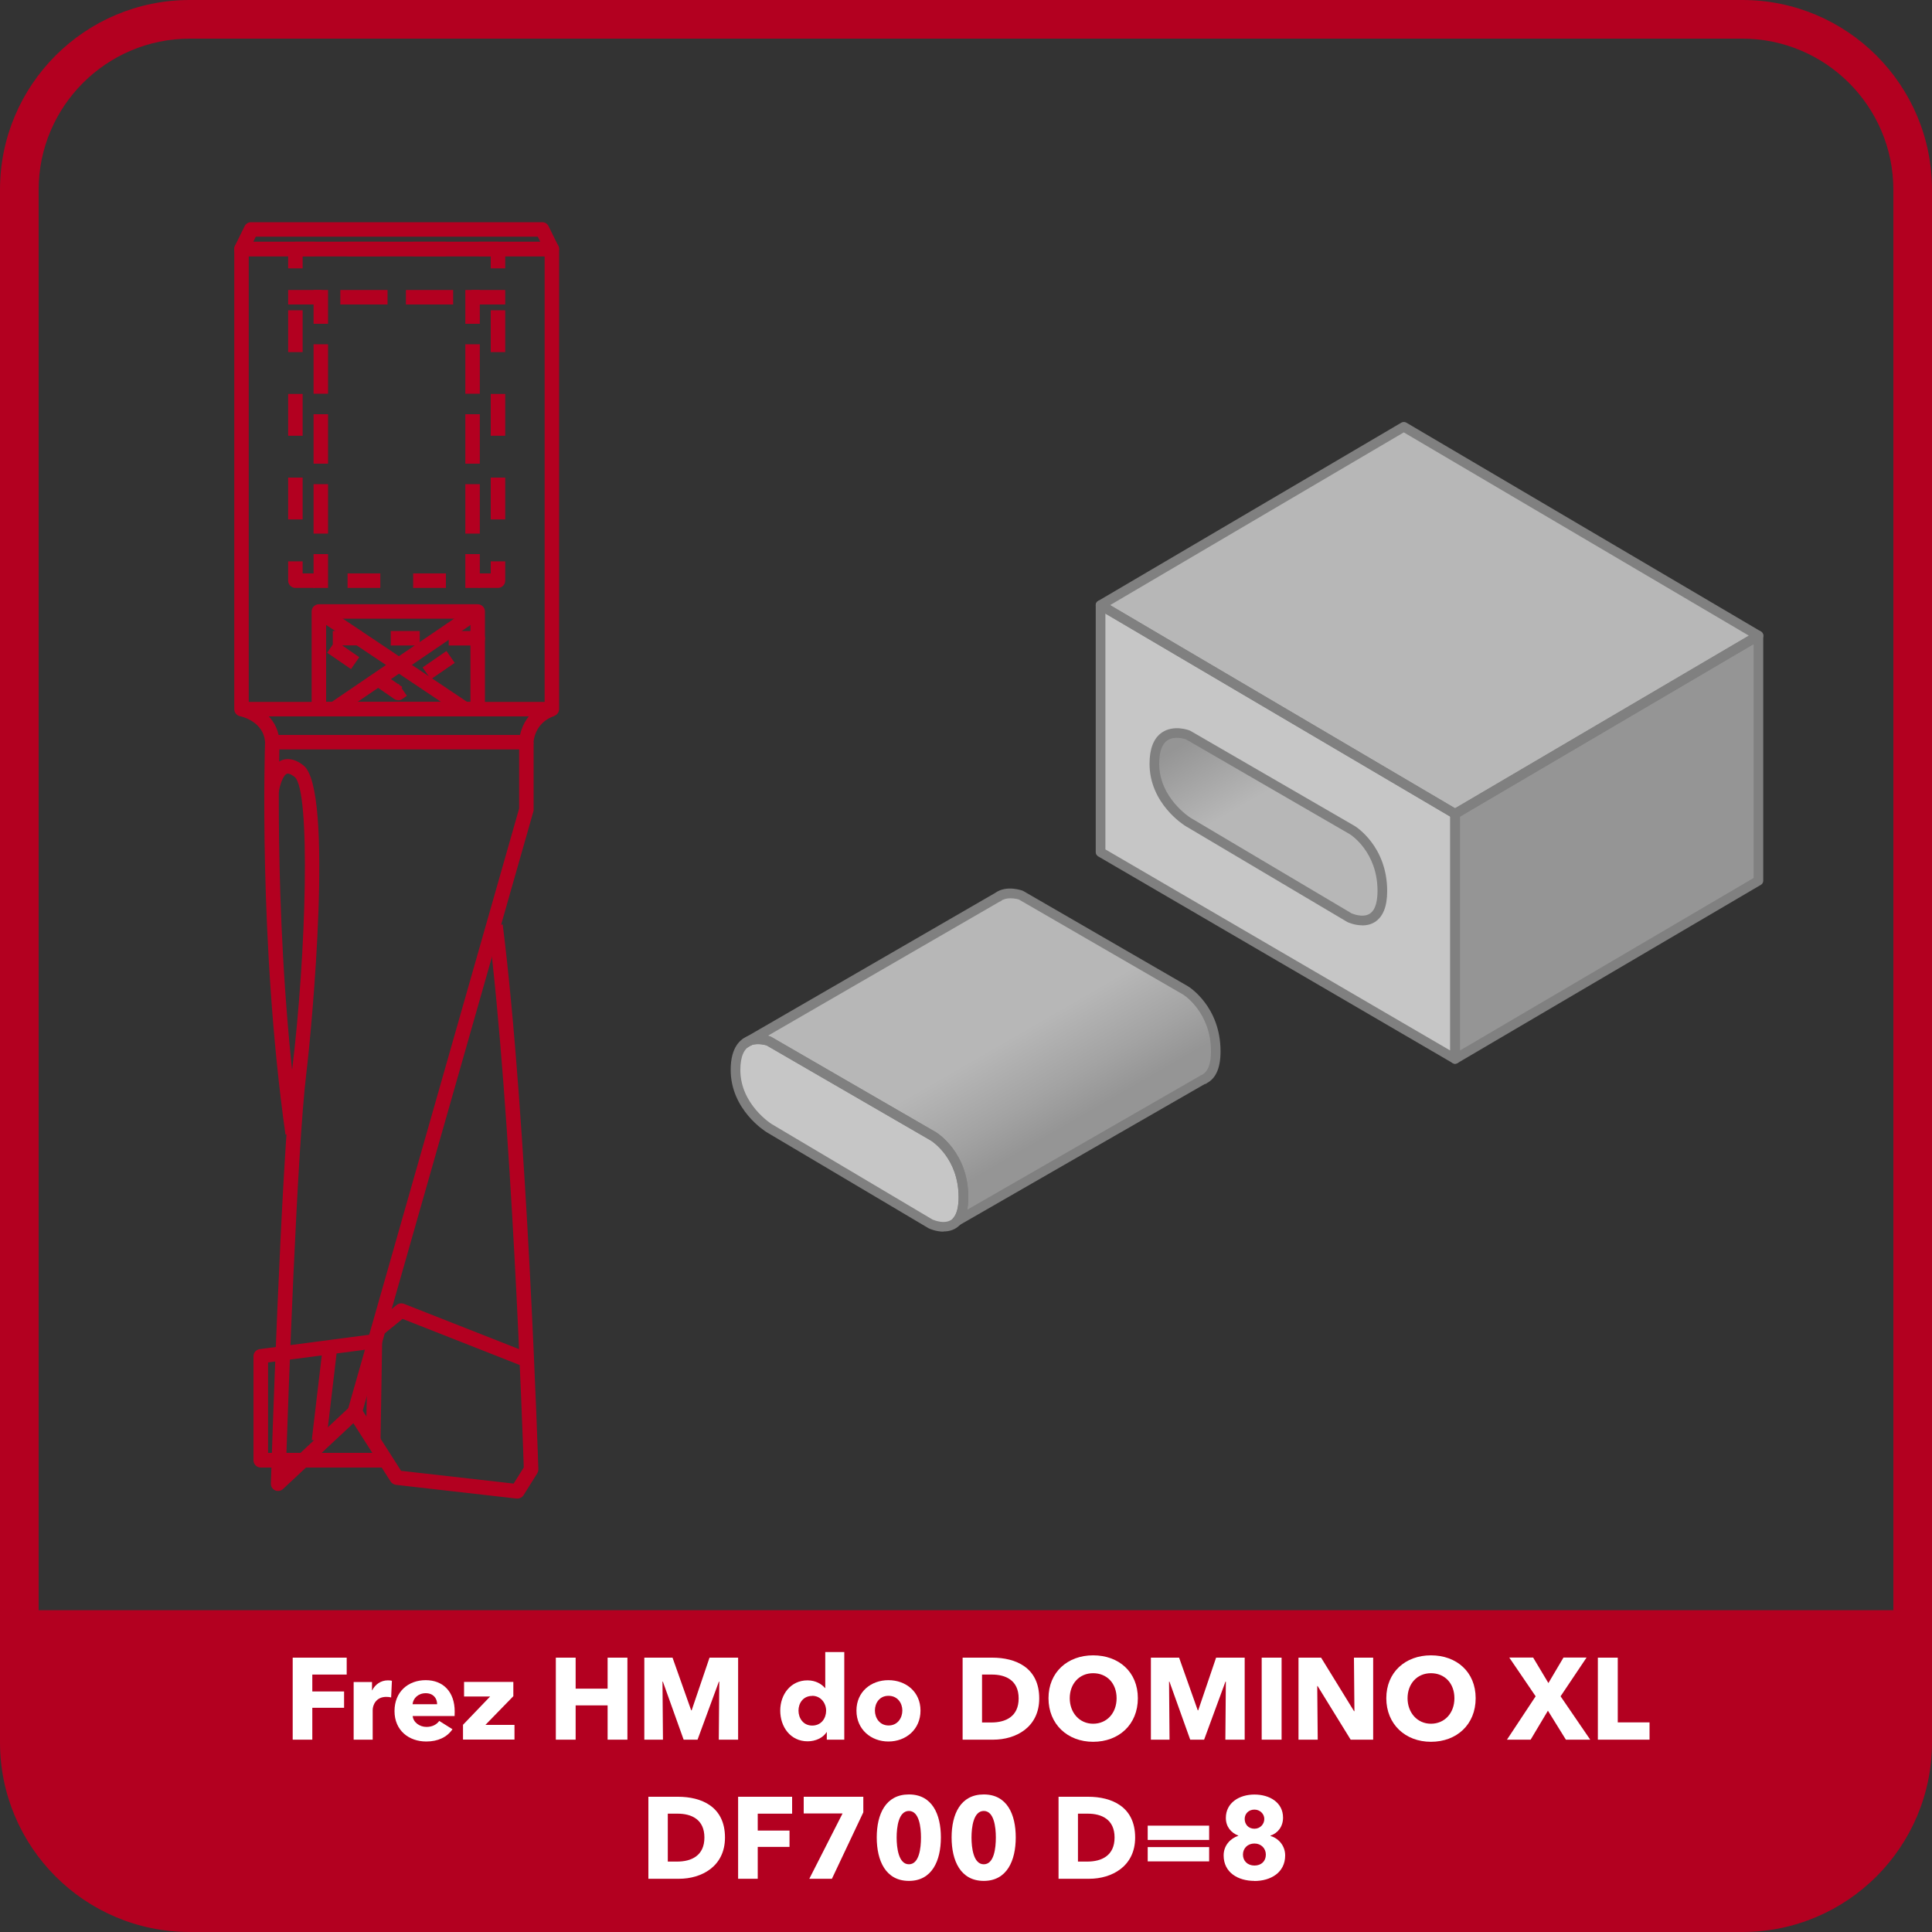<?xml version="1.0" encoding="UTF-8"?><svg id="Warstwa_6" xmlns="http://www.w3.org/2000/svg" xmlns:xlink="http://www.w3.org/1999/xlink" viewBox="0 0 200 200"><rect x="0" y="0" width="200" height="200" fill="#333333" stroke="none"/><defs><style>.cls-1{fill:#b7b7b7;}.cls-1,.cls-2,.cls-3,.cls-4,.cls-5,.cls-6,.cls-7,.cls-8{stroke-width:0px;}.cls-2{fill:gray;}.cls-3{fill:#b30020;}.cls-4{fill:#fff;}.cls-5{fill:#c6c6c6;}.cls-6{fill:url(#Gradient_bez_nazwy_45);}.cls-7{fill:url(#Gradient_bez_nazwy_42);}.cls-8{fill:#959595;}</style><linearGradient id="Gradient_bez_nazwy_42" x1="124.64" y1="73.88" x2="138.15" y2="97.28" gradientUnits="userSpaceOnUse"><stop offset=".06" stop-color="#959595"/><stop offset=".38" stop-color="#b7b7b7"/></linearGradient><linearGradient id="Gradient_bez_nazwy_45" x1="95.93" y1="97.11" x2="109.44" y2="120.52" gradientUnits="userSpaceOnUse"><stop offset=".49" stop-color="#b7b7b7"/><stop offset=".74" stop-color="#a3a3a3"/><stop offset=".89" stop-color="#959595"/></linearGradient></defs><path class="cls-3" d="m180.36,4c8.62,0,15.64,7.02,15.64,15.64v160.72c0,8.62-7.02,15.64-15.64,15.64H19.64c-8.62,0-15.64-7.02-15.64-15.64V19.64c0-8.62,7.02-15.64,15.64-15.64h160.72m0-4H19.64C8.79,0,0,8.79,0,19.64v160.72C0,191.21,8.79,200,19.64,200h160.72c10.85,0,19.64-8.79,19.64-19.64V19.64c0-10.85-8.79-19.64-19.64-19.64h0Z"/><path class="cls-3" d="m-.09,166.69h200.18v7.19c0,14.41-11.7,26.12-26.12,26.12H26.02C11.61,200-.09,188.3-.09,173.88v-7.19H-.09Z"/><path class="cls-4" d="m32.33,173.35v1.75h3.29v1.69h-3.29v3.3h-2.03v-8.49h5.59v1.75h-3.56Z"/><path class="cls-4" d="m40.48,175.72c-.18-.05-.35-.06-.5-.06-1.06,0-1.4.86-1.4,1.36v3.07h-1.97v-5.97h1.9v.86h.02c.3-.6.89-1.03,1.62-1.03.16,0,.32.01.42.05l-.08,1.73Z"/><path class="cls-4" d="m47.05,177.64h-4.33c.06.66.72,1.13,1.43,1.13.62,0,1.06-.26,1.32-.62l1.37.86c-.56.82-1.5,1.27-2.71,1.27-1.8,0-3.29-1.14-3.29-3.15s1.42-3.2,3.23-3.2,3,1.21,3,3.25c0,.16,0,.32-.01.47Zm-1.8-1.22c0-.62-.4-1.14-1.18-1.14s-1.31.53-1.36,1.14h2.53Z"/><path class="cls-4" d="m47.93,180.09v-1.54l2.81-2.93h-2.7v-1.51h5.1v1.48l-2.89,2.97h3.01v1.52h-5.33Z"/><path class="cls-4" d="m62.9,180.09v-3.55h-3.31v3.55h-2.05v-8.49h2.05v3.21h3.31v-3.21h2.05v8.49h-2.05Z"/><path class="cls-4" d="m74.41,180.09l.05-6.01h-.04l-2.21,6.01h-1.44l-2.15-6.01h-.04l.05,6.01h-1.93v-8.49h2.92l1.93,5.45h.05l1.85-5.45h2.96v8.49h-2Z"/><path class="cls-4" d="m85.59,180.09v-.78h-.02c-.38.6-1.16.95-1.96.95-1.8,0-2.84-1.51-2.84-3.18s1.08-3.13,2.82-3.13c.88,0,1.49.41,1.82.8h.02v-3.73h1.97v9.07h-1.81Zm-1.51-4.53c-.94,0-1.42.75-1.42,1.52s.48,1.55,1.42,1.55,1.44-.76,1.44-1.54-.55-1.54-1.44-1.54Z"/><path class="cls-4" d="m91.97,180.28c-1.8,0-3.31-1.25-3.31-3.2s1.51-3.15,3.31-3.15,3.32,1.2,3.32,3.15-1.51,3.2-3.32,3.2Zm0-4.73c-.92,0-1.4.75-1.4,1.52s.49,1.55,1.42,1.55,1.42-.78,1.42-1.55-.5-1.52-1.43-1.52Z"/><path class="cls-4" d="m102.82,180.09h-3.17v-8.49h3.07c2.41,0,4.86,1.01,4.86,4.22,0,2.99-2.42,4.27-4.76,4.27Zm-.14-6.74h-1.02v4.96h.97c1.46,0,2.82-.6,2.82-2.49s-1.36-2.47-2.77-2.47Z"/><path class="cls-4" d="m113.16,180.31c-2.65,0-4.62-1.82-4.62-4.51s1.97-4.44,4.62-4.44,4.63,1.71,4.63,4.44-1.97,4.51-4.63,4.51Zm0-7.1c-1.44,0-2.42,1.1-2.42,2.59s1,2.64,2.42,2.64,2.43-1.1,2.43-2.64-1-2.59-2.43-2.59Z"/><path class="cls-4" d="m126.85,180.09l.05-6.01h-.04l-2.21,6.01h-1.44l-2.15-6.01h-.04l.05,6.01h-1.93v-8.49h2.92l1.93,5.45h.05l1.85-5.45h2.96v8.49h-2Z"/><path class="cls-4" d="m130.61,180.09v-8.49h2.06v8.49h-2.06Z"/><path class="cls-4" d="m139.82,180.09l-3.42-5.55h-.04l.05,5.55h-1.99v-8.49h2.34l3.41,5.54h.04l-.05-5.54h1.99v8.49h-2.33Z"/><path class="cls-4" d="m148.13,180.31c-2.65,0-4.62-1.82-4.62-4.51s1.97-4.44,4.62-4.44,4.63,1.71,4.63,4.44-1.97,4.51-4.63,4.51Zm0-7.1c-1.44,0-2.42,1.1-2.42,2.59s1,2.64,2.42,2.64,2.43-1.1,2.43-2.64-1-2.59-2.43-2.59Z"/><path class="cls-4" d="m162.1,180.09l-1.86-3-1.79,3h-2.45l2.97-4.49-2.73-4.01h2.47l1.58,2.64,1.56-2.64h2.39l-2.69,4.01,3.07,4.49h-2.53Z"/><path class="cls-4" d="m165.41,180.09v-8.49h2.06v6.7h3.29v1.79h-5.35Z"/><path class="cls-4" d="m70.29,194.49h-3.17v-8.49h3.07c2.41,0,4.86,1.01,4.86,4.22,0,2.99-2.42,4.27-4.76,4.27Zm-.14-6.74h-1.02v4.96h.97c1.46,0,2.82-.6,2.82-2.49s-1.36-2.47-2.77-2.47Z"/><path class="cls-4" d="m78.44,187.75v1.75h3.29v1.69h-3.29v3.3h-2.03v-8.49h5.59v1.75h-3.56Z"/><path class="cls-4" d="m86.12,194.49h-2.34l3.44-6.76h-4.02v-1.73h6.17v1.61l-3.25,6.88Z"/><path class="cls-4" d="m94.09,194.71c-2.41,0-3.33-2.09-3.33-4.5s.92-4.45,3.33-4.45,3.31,2.05,3.31,4.45-.91,4.5-3.31,4.5Zm0-7.24c-1.07,0-1.27,1.68-1.27,2.75s.2,2.77,1.27,2.77,1.25-1.68,1.25-2.77-.19-2.75-1.25-2.75Z"/><path class="cls-4" d="m101.84,194.71c-2.41,0-3.33-2.09-3.33-4.5s.92-4.45,3.33-4.45,3.31,2.05,3.31,4.45-.91,4.5-3.31,4.5Zm0-7.24c-1.07,0-1.27,1.68-1.27,2.75s.2,2.77,1.27,2.77,1.25-1.68,1.25-2.77-.19-2.75-1.25-2.75Z"/><path class="cls-4" d="m112.75,194.49h-3.17v-8.49h3.07c2.41,0,4.86,1.01,4.86,4.22,0,2.99-2.42,4.27-4.76,4.27Zm-.14-6.74h-1.02v4.96h.97c1.46,0,2.82-.6,2.82-2.49s-1.36-2.47-2.77-2.47Z"/><path class="cls-4" d="m118.81,190.47v-1.48h6.36v1.48h-6.36Zm0,2.22v-1.48h6.36v1.48h-6.36Z"/><path class="cls-4" d="m129.86,194.71c-1.68,0-3.19-.85-3.19-2.64,0-1.03.7-1.76,1.52-2.03v-.02c-.73-.28-1.29-.9-1.29-1.83,0-1.57,1.39-2.42,2.96-2.42s2.96.82,2.96,2.39c0,.93-.54,1.61-1.3,1.86v.04c.85.24,1.52,1.02,1.52,2.01,0,1.79-1.51,2.65-3.19,2.65Zm0-3.87c-.7,0-1.19.49-1.19,1.15s.49,1.13,1.19,1.13,1.18-.44,1.18-1.13c0-.65-.49-1.15-1.18-1.15Zm0-3.51c-.6,0-1.01.42-1.01.97s.38,1.01,1.01,1.01c.59,0,1.02-.47,1.02-1.01s-.46-.97-1.02-.97Z"/><path class="cls-3" d="m57.13,74.16H25c-.41,0-.75-.34-.75-.75V25.78c0-.41.34-.75.75-.75h32.13c.41,0,.75.34.75.75v47.62c0,.41-.34.75-.75.75Zm-31.38-1.5h30.63V26.53h-30.63v46.12Z"/><path class="cls-3" d="m57.13,26.53H25c-.26,0-.5-.13-.64-.35s-.15-.5-.04-.73l1-2.03c.13-.26.39-.42.67-.42h30.13c.29,0,.55.16.67.42l1,2.03c.11.23.1.51-.04.73s-.38.35-.64.35Zm-30.92-1.5h29.72l-.26-.53h-29.19l-.26.53Z"/><path class="cls-3" d="m51.55,60.86h-2v-1.5h1.25v-1.25h1.5v2c0,.41-.34.75-.75.75Z"/><path class="cls-3" d="m46.16,60.86h-3.39v-1.5h3.39v1.5Zm-6.79,0h-3.39v-1.5h3.39v1.5Z"/><path class="cls-3" d="m32.58,60.86h-2c-.41,0-.75-.34-.75-.75v-2h1.5v1.25h1.25v1.5Z"/><path class="cls-3" d="m31.33,53.77h-1.5v-4.33h1.5v4.33Zm0-8.66h-1.5v-4.33h1.5v4.33Zm0-8.66h-1.5v-4.33h1.5v4.33Z"/><path class="cls-3" d="m31.33,27.78h-1.5v-2c0-.41.34-.75.75-.75h2v1.5h-1.25v1.25Z"/><path class="cls-3" d="m46.16,26.53h-3.39v-1.5h3.39v1.5Zm-6.79,0h-3.39v-1.5h3.39v1.5Z"/><path class="cls-3" d="m52.3,27.78h-1.5v-1.25h-1.25v-1.5h2c.41,0,.75.34.75.75v2Z"/><path class="cls-3" d="m52.3,53.77h-1.5v-4.33h1.5v4.33Zm0-8.66h-1.5v-4.33h1.5v4.33Zm0-8.66h-1.5v-4.33h1.5v4.33Z"/><rect class="cls-3" x="29.83" y="30.02" width="3.5" height="1.5"/><path class="cls-3" d="m46.91,31.52h-4.89v-1.5h4.89v1.5Zm-6.79,0h-4.89v-1.5h4.89v1.5Z"/><rect class="cls-3" x="48.8" y="30.02" width="3.5" height="1.5"/><rect class="cls-3" x="32.46" y="57.36" width="1.5" height="3.5"/><path class="cls-3" d="m33.96,55.24h-1.5v-5.12h1.5v5.12Zm0-7.24h-1.5v-5.12h1.5v5.12Zm0-7.24h-1.5v-5.12h1.5v5.12Z"/><rect class="cls-3" x="32.46" y="30.02" width="1.5" height="3.5"/><rect class="cls-3" x="48.17" y="30.02" width="1.5" height="3.5"/><path class="cls-3" d="m49.67,55.24h-1.5v-5.12h1.5v5.12Zm0-7.24h-1.5v-5.12h1.5v5.12Zm0-7.24h-1.5v-5.12h1.5v5.12Z"/><rect class="cls-3" x="48.17" y="57.36" width="1.5" height="3.5"/><path class="cls-3" d="m54.48,77.58h-26.29c-.4,0-.73-.31-.75-.71-.11-2.2-2.49-2.71-2.59-2.73l.29-1.47c1.14.22,3.22,1.21,3.7,3.41h24.99c.22-.97.9-2.64,3.05-3.38l.49,1.42c-2.08.72-2.14,2.71-2.14,2.73,0,.41-.34.74-.75.74Z"/><path class="cls-3" d="m29.55,117.45c-2.81-19.96-2.12-40.44-2.11-40.64l1.5.05c0,.2-.7,20.55,2.09,40.38l-1.49.21Z"/><path class="cls-3" d="m53.54,155.13s-.06,0-.08,0l-12.47-1.42c-.22-.03-.43-.15-.55-.34l-3.86-6.04-7.28,6.81c-.22.21-.54.26-.82.14-.28-.12-.45-.4-.44-.71.01-.33,1.05-33.46,2.18-42.64,1.51-12.33,1.94-29.17.28-30.5-.16-.13-.57-.42-.8-.33-.41.16-.75,1.23-.84,1.91l-1.49-.18c.05-.42.38-2.55,1.76-3.12.49-.2,1.29-.27,2.3.54,3.14,2.51.86,27.12.28,31.86-.96,7.88-1.87,33.63-2.11,40.7l6.62-6.19c.16-.15.38-.23.61-.2.22.03.42.15.54.34l4.15,6.5,11.65,1.32,1.05-1.67c-.1-3.1-1.26-36.81-3.67-56.02l1.49-.19c2.53,20.12,3.68,56.03,3.69,56.39,0,.15-.04.29-.11.42l-1.42,2.27c-.14.22-.38.35-.64.35Z"/><path class="cls-3" d="m37.44,146.37l-1.44-.41,17.74-62.26v-6.86h1.5v6.97c0,.07,0,.14-.03.21l-17.76,62.36Z"/><path class="cls-3" d="m54.24,141.48l-12.57-4.95-2.04,1.66-.95-1.16,2.38-1.94c.21-.17.5-.21.75-.12l12.98,5.11-.55,1.4Z"/><rect class="cls-3" x="28.71" y="143.55" width="9.76" height="1.5" transform="translate(-113.65 160.76) rotate(-83.27)"/><path class="cls-3" d="m39.92,151.92h-12.93c-.41,0-.75-.34-.75-.75v-10.77c0-.38.28-.69.65-.74l11.82-1.55c.21-.03.43.04.6.18s.25.35.25.57l-.17,10.3-1.5-.03.16-9.44-10.3,1.35v9.36h12.18v1.5Z"/><path class="cls-3" d="m49.45,74.16h-16.44c-.41,0-.75-.34-.75-.75v-10.11c0-.41.34-.75.75-.75h16.44c.41,0,.75.34.75.75v10.11c0,.41-.34.75-.75.75Zm-15.69-1.5h14.94v-8.61h-14.94v8.61Z"/><rect class="cls-3" x="39.81" y="59.27" width="1.5" height="18.17" transform="translate(-38.8 64.01) rotate(-56.19)"/><rect class="cls-3" x="33.01" y="67.6" width="17.99" height="1.5" transform="translate(-31.17 35.47) rotate(-34.23)"/><path class="cls-3" d="m41.23,72.48c-.15,0-.3-.04-.43-.13l-2-1.38.85-1.23,1.57,1.08.05-.03.08.12.3.21-.08.11.55.8-.47.33c-.13.09-.28.13-.43.13Zm3.37-2.16l-.85-1.23,2.47-1.7.85,1.23-2.47,1.7Zm-8.26-1.05l-2.47-1.7.58-.85v-1.41h3v1.5h-2.03l1.77,1.22-.85,1.23Zm13.2-2.35l-.09-.12v.02h-3v-1.5h3c.33,0,.62.21.72.53s-.02.65-.29.84l-.34.23Zm-6.09-.1h-3v-1.5h3v1.5Z"/><polygon class="cls-5" points="150.63 84.25 150.63 109.62 113.93 88.22 113.93 62.64 150.63 84.25"/><path class="cls-7" d="m122.97,76.08l17.01,9.85s3.12,1.91,3.12,6.31-3.4,2.76-3.4,2.76l-16.72-9.92s-3.47-2.13-3.47-6.02c0-4.32,3.47-2.98,3.47-2.98Z"/><polygon class="cls-1" points="182.03 65.8 160.36 78.54 150.63 84.25 113.93 62.64 145.32 44.18 182.03 65.8"/><polygon class="cls-8" points="182.03 65.8 182.03 91.17 150.63 109.62 150.63 84.25 182.03 65.8"/><path class="cls-2" d="m141.02,95.79c-.81,0-1.5-.32-1.54-.34l-16.76-9.94c-.16-.1-3.72-2.32-3.72-6.45,0-1.56.43-2.65,1.28-3.23,1.23-.84,2.81-.24,2.87-.21.02,0,.05.02.07.03l17.01,9.85c.15.09,3.37,2.12,3.37,6.74,0,1.6-.43,2.67-1.28,3.21-.42.26-.87.35-1.3.35Zm-1.07-1.23s1.1.49,1.84.03c.67-.42.81-1.52.81-2.36,0-4.04-2.76-5.81-2.88-5.88l-16.96-9.82c-.19-.06-1.21-.37-1.92.12-.56.38-.84,1.19-.84,2.4,0,3.56,3.2,5.58,3.23,5.6l16.72,9.92h0Z"/><path class="cls-2" d="m150.63,110.12c-.09,0-.17-.02-.25-.07l-36.7-21.4c-.15-.09-.25-.25-.25-.43v-25.58c0-.18.1-.34.25-.43.16-.09.35-.09.5,0l36.7,21.61c.15.09.25.25.25.43v25.37c0,.18-.1.34-.25.43-.08.04-.16.07-.25.07Zm-36.2-22.19l35.7,20.82v-24.21l-35.7-21.02v24.42Z"/><path class="cls-2" d="m150.63,84.75c-.09,0-.18-.02-.25-.07l-36.7-21.61c-.15-.09-.25-.25-.25-.43s.09-.34.25-.43l31.39-18.46c.16-.09.35-.09.51,0l36.71,21.62c.15.09.25.25.25.43s-.09.34-.25.43l-31.4,18.45c-.08.05-.17.07-.25.07Zm-35.71-22.11l35.71,21.03,30.41-17.87-35.72-21.04-30.4,17.88Z"/><path class="cls-2" d="m150.63,110.12c-.09,0-.17-.02-.25-.07-.16-.09-.25-.25-.25-.43v-25.37c0-.18.09-.34.25-.43l31.4-18.45c.15-.09.35-.09.5,0,.16.09.25.25.25.43v25.37c0,.18-.09.34-.25.43l-31.4,18.45c-.08.05-.17.07-.25.07Zm.5-25.58v24.21l30.4-17.86v-24.21l-30.4,17.86Z"/><path class="cls-5" d="m99.74,123.93c0,1.27-.28,2.04-.69,2.5-.99,1.09-2.71.27-2.71.27l-16.72-9.92s-3.48-2.13-3.48-6.03c0-1.95.71-2.74,1.48-3.03.95-.35,2,.06,2,.06l17,9.85s3.12,1.91,3.12,6.3Z"/><path class="cls-6" d="m125.86,108.85c0,1.87-.62,2.65-1.33,2.93h-.02s-25.46,14.65-25.46,14.65c.41-.46.69-1.23.69-2.5,0-4.39-3.12-6.3-3.12-6.3l-17-9.85s-1.05-.41-2-.06l25.67-14.85c1.02-.73,2.44-.18,2.44-.18l17.01,9.85s3.12,1.91,3.12,6.31Z"/><path class="cls-2" d="m97.68,127.5c-.81,0-1.5-.32-1.55-.35l-16.76-9.94c-.16-.1-3.73-2.33-3.73-6.46,0-2.33.98-3.19,1.8-3.5,1.12-.41,2.31.04,2.36.06l17.07,9.88c.15.09,3.37,2.11,3.37,6.73,0,1.29-.27,2.22-.82,2.83-.51.57-1.16.73-1.75.73Zm-1.08-1.23s1.37.61,2.08-.17c.37-.42.56-1.15.56-2.16,0-4.04-2.76-5.8-2.88-5.87l-16.99-9.84s0,0,0,0c-.02,0-.86-.29-1.58-.03-.76.29-1.15,1.15-1.15,2.56,0,3.56,3.21,5.58,3.24,5.6l16.71,9.92h0Z"/><path class="cls-2" d="m99.05,126.93c-.15,0-.29-.06-.39-.18-.16-.19-.15-.46.01-.65.37-.42.56-1.15.56-2.17,0-4.04-2.76-5.8-2.88-5.87l-16.99-9.84h0s-.86-.29-1.58-.03c-.24.09-.52-.02-.62-.26-.11-.24-.02-.52.2-.65l25.67-14.85c1.18-.85,2.8-.24,2.87-.21l17.08,9.88c.15.09,3.37,2.12,3.37,6.74,0,1.82-.55,2.96-1.65,3.39l-25.42,14.62c-.08.04-.16.07-.25.07Zm-19.56-19.71c.18.05.3.09.31.1l17.07,9.88c.15.09,3.37,2.11,3.37,6.73,0,.49-.04.92-.11,1.3l24.13-13.88c.76-.31,1.1-1.14,1.1-2.51,0-4.07-2.85-5.87-2.88-5.88l-17-9.84s-.37-.13-.89-.13c-.33,0-.7.07-1.01.29l-24.09,13.94Z"/><rect class="cls-2" x="103.28" y="92.34" width=".14" height="1" transform="translate(-32.58 64.17) rotate(-30.02)"/><polygon class="cls-2" points="77.36 108.46 76.86 107.59 77.37 107.29 77.87 108.16 77.36 108.46"/><rect class="cls-2" x="124.52" y="111.24" width=".16" height="1" transform="translate(-39.1 76.9) rotate(-29.87)"/></svg>